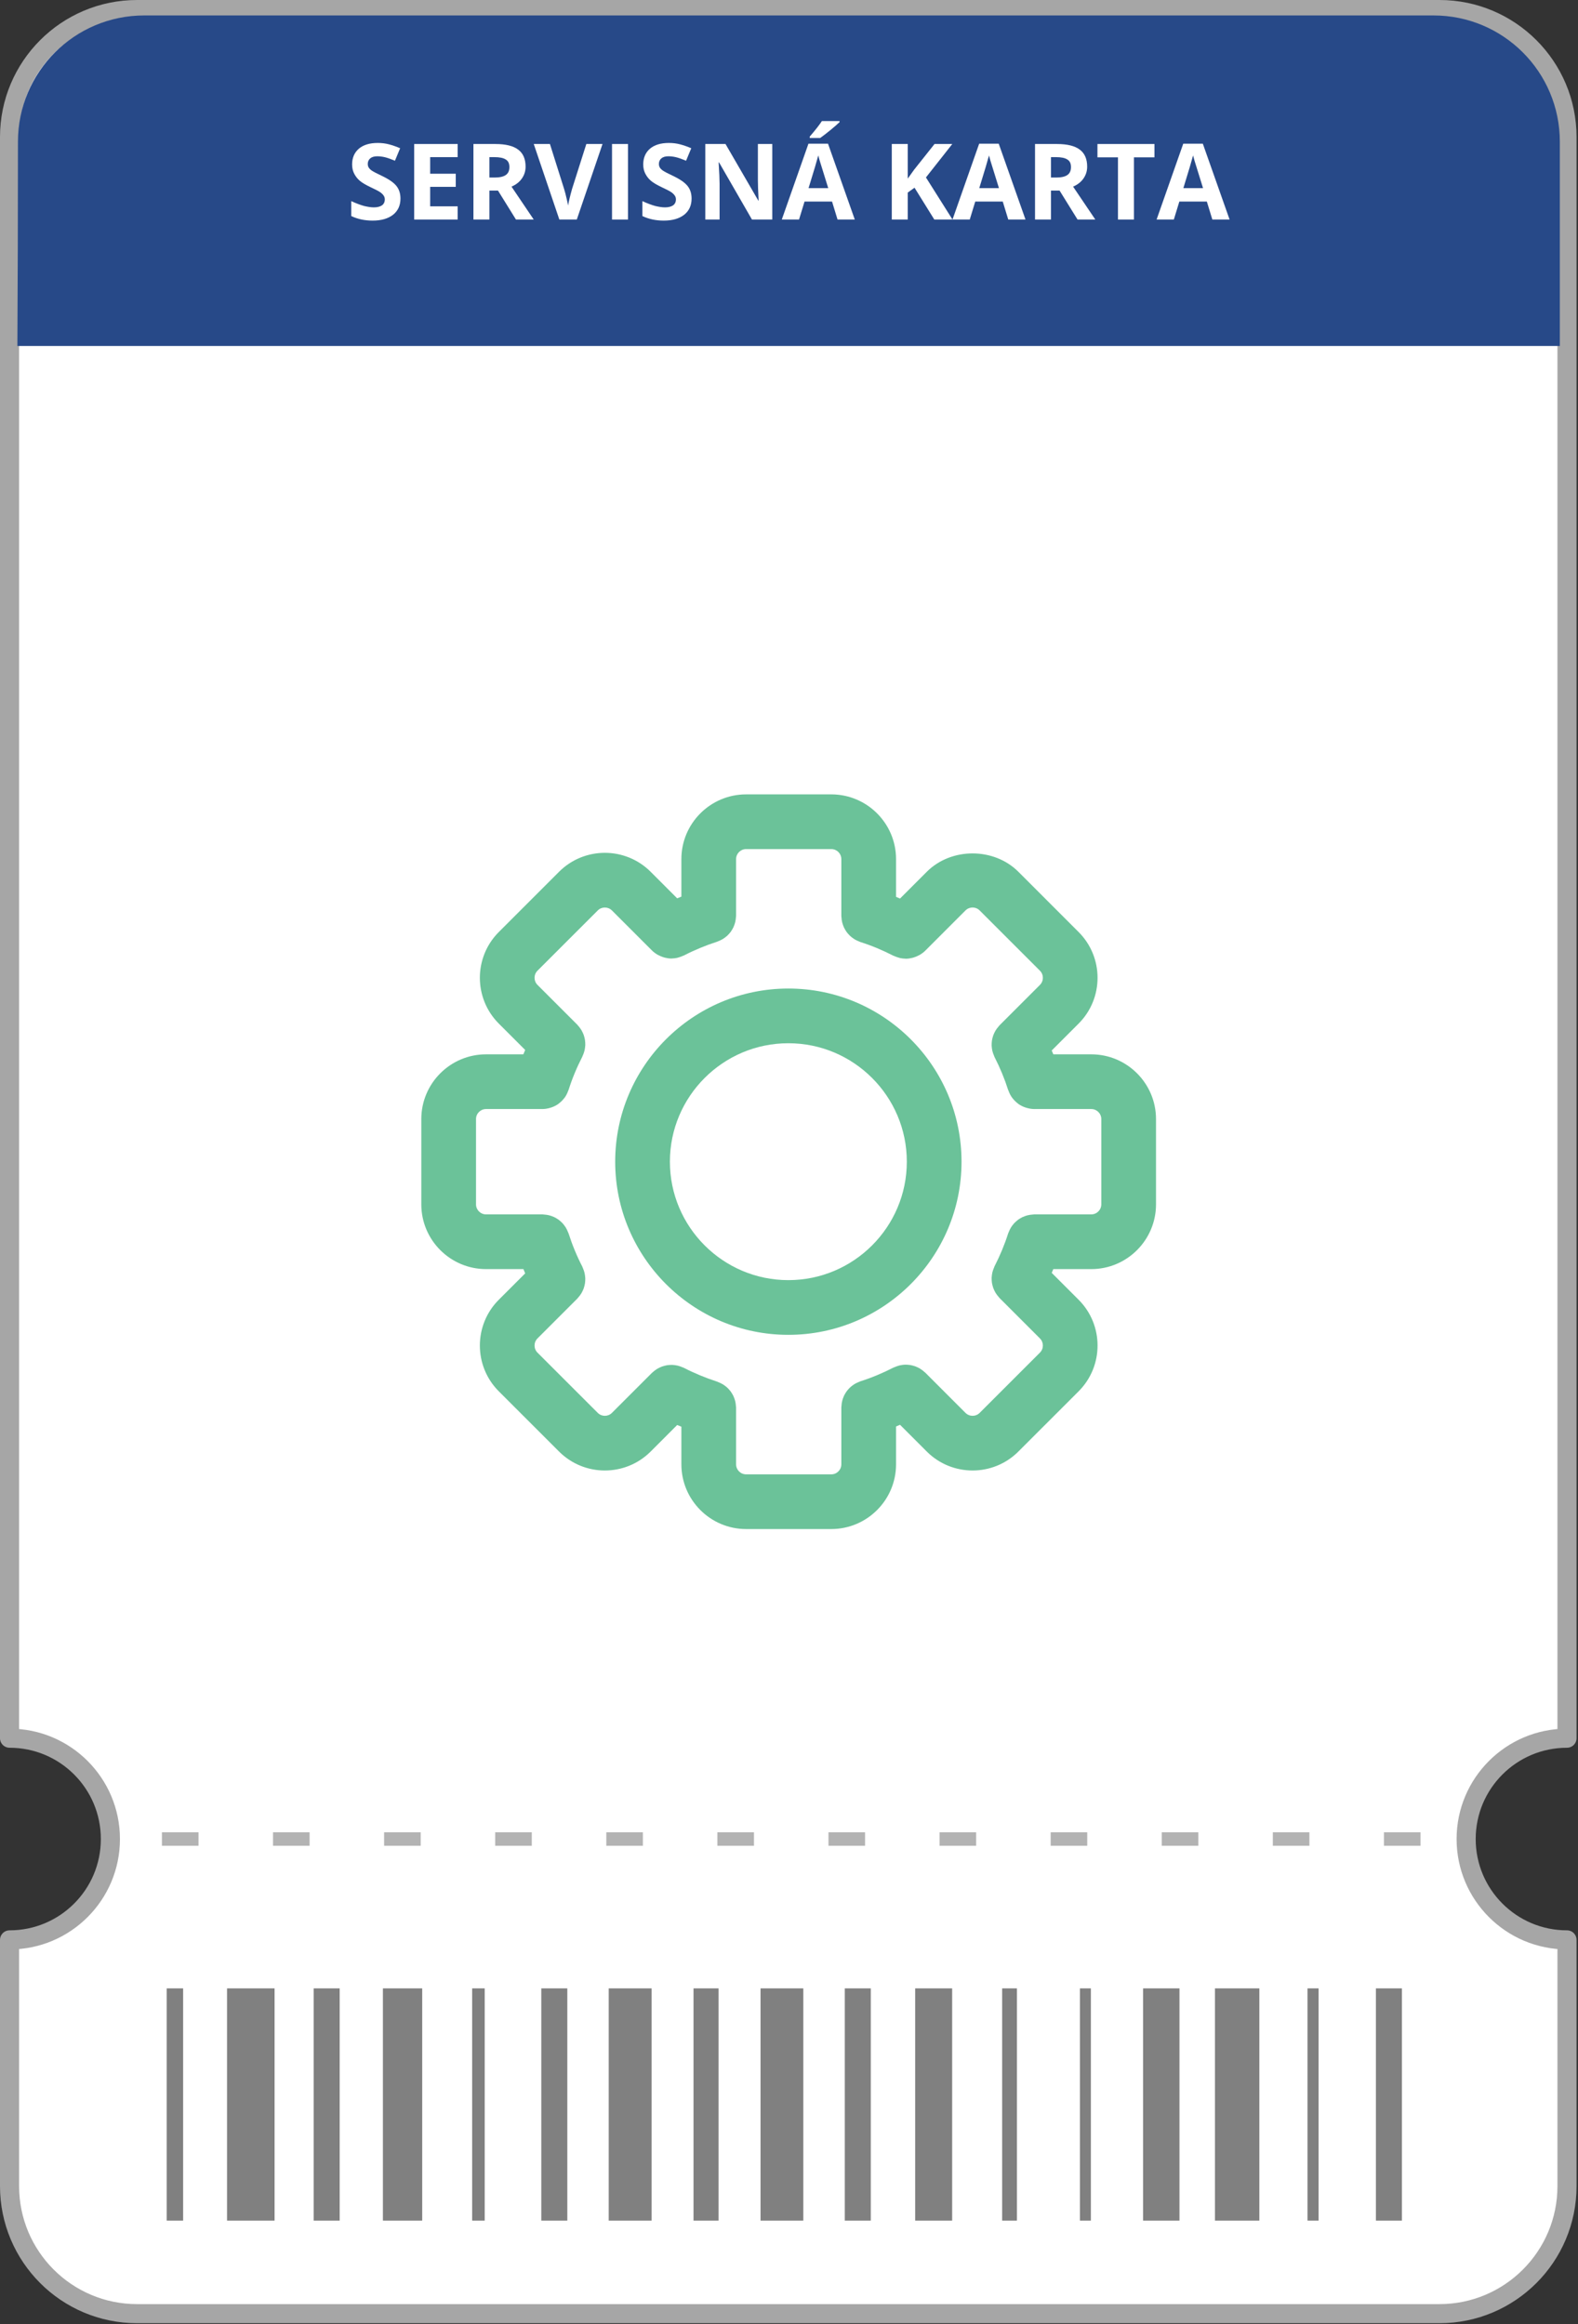 <?xml version="1.0" encoding="UTF-8" standalone="no"?>
<!DOCTYPE svg PUBLIC "-//W3C//DTD SVG 1.1//EN" "http://www.w3.org/Graphics/SVG/1.1/DTD/svg11.dtd">
<svg xmlns="http://www.w3.org/2000/svg" xmlns:xlink="http://www.w3.org/1999/xlink" xmlns:serif="http://www.serif.com/" width="537px" height="791px" version="1.1" xml:space="preserve" style="fill-rule:evenodd;clip-rule:evenodd;stroke-linejoin:round;stroke-miterlimit:2;">
    <rect width="100%" height="100%" fill="#333333" stroke="none"/>
    <g transform="matrix(1,0,0,1,-381.844,-104.686)">
        <path d="M880.78,730.54C880.78,711.586 896.146,696.221 915.1,696.221L915.1,151.34C915.1,127.368 895.667,107.936 871.695,107.936L428.498,107.936C404.526,107.936 385.094,127.368 385.094,151.34L385.094,696.221C404.048,696.221 419.413,711.586 419.413,730.54C419.413,749.494 404.048,764.859 385.094,764.859L385.094,848.66C385.094,872.632 404.526,892.064 428.498,892.064L871.695,892.064C895.667,892.064 915.1,872.632 915.1,848.66L915.1,764.859C896.146,764.859 880.78,749.494 880.78,730.54Z" style="fill:white;fill-rule:nonzero;stroke:rgb(166,166,166);stroke-width:6.5px;"/>
        <g transform="matrix(0.99,0,0,0.99,6.711,3.086)">
            <path d="M915.1,221.553L915.1,151.34C915.1,127.368 895.667,107.936 871.695,107.936L428.498,107.936C404.526,107.936 385.094,127.368 385.094,151.34C385.094,175.529 385.025,198.915 384.9,221.553L915.1,221.553Z" style="fill:rgb(39,73,136);fill-rule:nonzero;"/>
        </g>
        <rect x="436.95" y="728.242" width="12.448" height="4.596" style="fill:rgb(179,179,179);fill-rule:nonzero;"/>
        <rect x="474.755" y="728.242" width="12.449" height="4.596" style="fill:rgb(179,179,179);fill-rule:nonzero;"/>
        <rect x="512.56" y="728.242" width="12.448" height="4.596" style="fill:rgb(179,179,179);fill-rule:nonzero;"/>
        <rect x="550.364" y="728.242" width="12.449" height="4.596" style="fill:rgb(179,179,179);fill-rule:nonzero;"/>
        <rect x="588.169" y="728.242" width="12.449" height="4.596" style="fill:rgb(179,179,179);fill-rule:nonzero;"/>
        <rect x="625.974" y="728.242" width="12.449" height="4.596" style="fill:rgb(179,179,179);fill-rule:nonzero;"/>
        <rect x="663.779" y="728.242" width="12.449" height="4.596" style="fill:rgb(179,179,179);fill-rule:nonzero;"/>
        <rect x="701.584" y="728.242" width="12.449" height="4.596" style="fill:rgb(179,179,179);fill-rule:nonzero;"/>
        <rect x="739.389" y="728.242" width="12.449" height="4.596" style="fill:rgb(179,179,179);fill-rule:nonzero;"/>
        <rect x="777.193" y="728.242" width="12.45" height="4.596" style="fill:rgb(179,179,179);fill-rule:nonzero;"/>
        <rect x="814.999" y="728.242" width="12.448" height="4.596" style="fill:rgb(179,179,179);fill-rule:nonzero;"/>
        <rect x="852.804" y="728.242" width="12.448" height="4.596" style="fill:rgb(179,179,179);fill-rule:nonzero;"/>
        <rect x="438.579" y="781.364" width="5.589" height="79.044" style="fill:rgb(128,128,128);fill-rule:nonzero;"/>
        <rect x="459.106" y="781.364" width="16.175" height="79.044" style="fill:rgb(128,128,128);fill-rule:nonzero;"/>
        <rect x="488.59" y="781.364" width="8.847" height="79.044" style="fill:rgb(128,128,128);fill-rule:nonzero;"/>
        <rect x="512.148" y="781.364" width="13.371" height="79.044" style="fill:rgb(128,128,128);fill-rule:nonzero;"/>
        <rect x="542.522" y="781.364" width="4.263" height="79.044" style="fill:rgb(128,128,128);fill-rule:nonzero;"/>
        <rect x="566.05" y="781.364" width="8.847" height="79.044" style="fill:rgb(128,128,128);fill-rule:nonzero;"/>
        <rect x="588.991" y="781.364" width="14.606" height="79.044" style="fill:rgb(128,128,128);fill-rule:nonzero;"/>
        <rect x="617.846" y="781.364" width="8.536" height="79.044" style="fill:rgb(128,128,128);fill-rule:nonzero;"/>
        <rect x="640.655" y="781.364" width="14.558" height="79.044" style="fill:rgb(128,128,128);fill-rule:nonzero;"/>
        <rect x="669.33" y="781.364" width="8.848" height="79.044" style="fill:rgb(128,128,128);fill-rule:nonzero;"/>
        <rect x="693.278" y="781.364" width="12.591" height="79.044" style="fill:rgb(128,128,128);fill-rule:nonzero;"/>
        <rect x="722.879" y="781.364" width="5.03" height="79.044" style="fill:rgb(128,128,128);fill-rule:nonzero;"/>
        <rect x="749.353" y="781.364" width="3.722" height="79.044" style="fill:rgb(128,128,128);fill-rule:nonzero;"/>
        <rect x="770.844" y="781.364" width="12.381" height="79.044" style="fill:rgb(128,128,128);fill-rule:nonzero;"/>
        <rect x="795.297" y="781.364" width="15.114" height="79.044" style="fill:rgb(128,128,128);fill-rule:nonzero;"/>
        <rect x="826.788" y="781.364" width="3.773" height="79.044" style="fill:rgb(128,128,128);fill-rule:nonzero;"/>
        <rect x="850.071" y="781.364" width="8.847" height="79.044" style="fill:rgb(128,128,128);fill-rule:nonzero;"/>
        <g transform="matrix(1,0,0,1,-60.744,17.18)">
            <g transform="matrix(36,0,0,36,560.469,162.22)">
                <path d="M0.511,-0.198C0.511,-0.134 0.488,-0.083 0.442,-0.046C0.395,-0.009 0.331,0.01 0.248,0.01C0.172,0.01 0.104,-0.005 0.046,-0.033L0.046,-0.174C0.094,-0.152 0.135,-0.137 0.168,-0.128C0.202,-0.12 0.232,-0.115 0.26,-0.115C0.293,-0.115 0.318,-0.122 0.336,-0.134C0.354,-0.147 0.363,-0.166 0.363,-0.191C0.363,-0.205 0.359,-0.217 0.351,-0.228C0.343,-0.239 0.332,-0.25 0.317,-0.26C0.302,-0.27 0.271,-0.286 0.224,-0.308C0.181,-0.329 0.148,-0.348 0.126,-0.367C0.104,-0.386 0.087,-0.408 0.074,-0.433C0.061,-0.458 0.054,-0.487 0.054,-0.521C0.054,-0.584 0.076,-0.634 0.118,-0.67C0.161,-0.706 0.22,-0.724 0.296,-0.724C0.333,-0.724 0.368,-0.72 0.402,-0.711C0.436,-0.702 0.471,-0.69 0.508,-0.674L0.459,-0.556C0.421,-0.572 0.389,-0.583 0.365,-0.589C0.34,-0.595 0.315,-0.598 0.291,-0.598C0.262,-0.598 0.24,-0.591 0.225,-0.578C0.21,-0.565 0.202,-0.547 0.202,-0.526C0.202,-0.513 0.205,-0.501 0.211,-0.491C0.218,-0.481 0.227,-0.471 0.241,-0.462C0.254,-0.453 0.286,-0.436 0.337,-0.412C0.404,-0.38 0.449,-0.348 0.474,-0.316C0.499,-0.284 0.511,-0.245 0.511,-0.198Z" style="fill:white;fill-rule:nonzero;"/>
            </g>
            <g transform="matrix(36,0,0,36,580.297,162.22)">
                <path d="M0.501,-0L0.09,-0L0.09,-0.714L0.501,-0.714L0.501,-0.59L0.241,-0.59L0.241,-0.433L0.483,-0.433L0.483,-0.309L0.241,-0.309L0.241,-0.125L0.501,-0.125L0.501,-0Z" style="fill:white;fill-rule:nonzero;"/>
            </g>
            <g transform="matrix(36,0,0,36,600.459,162.22)">
                <path d="M0.241,-0.397L0.29,-0.397C0.338,-0.397 0.373,-0.405 0.396,-0.421C0.419,-0.437 0.43,-0.462 0.43,-0.496C0.43,-0.53 0.419,-0.554 0.395,-0.568C0.372,-0.583 0.336,-0.59 0.287,-0.59L0.241,-0.59L0.241,-0.397ZM0.241,-0.274L0.241,-0L0.09,-0L0.09,-0.714L0.298,-0.714C0.395,-0.714 0.467,-0.696 0.513,-0.661C0.56,-0.626 0.583,-0.572 0.583,-0.5C0.583,-0.458 0.571,-0.421 0.548,-0.388C0.525,-0.355 0.493,-0.33 0.45,-0.311C0.558,-0.151 0.628,-0.047 0.66,-0L0.492,-0L0.322,-0.274L0.241,-0.274Z" style="fill:white;fill-rule:nonzero;"/>
            </g>
            <g transform="matrix(36,0,0,36,624.225,162.22)">
                <path d="M0.497,-0.714L0.65,-0.714L0.407,-0L0.242,-0L0,-0.714L0.153,-0.714L0.287,-0.289C0.295,-0.264 0.302,-0.235 0.31,-0.201C0.318,-0.168 0.323,-0.145 0.325,-0.132C0.329,-0.162 0.341,-0.214 0.362,-0.289L0.497,-0.714Z" style="fill:white;fill-rule:nonzero;"/>
            </g>
            <g transform="matrix(36,0,0,36,647.621,162.22)">
                <rect x="0.09" y="-0.714" width="0.151" height="0.714" style="fill:white;fill-rule:nonzero;"/>
            </g>
            <g transform="matrix(36,0,0,36,659.539,162.22)">
                <path d="M0.511,-0.198C0.511,-0.134 0.488,-0.083 0.442,-0.046C0.395,-0.009 0.331,0.01 0.248,0.01C0.172,0.01 0.104,-0.005 0.046,-0.033L0.046,-0.174C0.094,-0.152 0.135,-0.137 0.168,-0.128C0.202,-0.12 0.232,-0.115 0.26,-0.115C0.293,-0.115 0.318,-0.122 0.336,-0.134C0.354,-0.147 0.363,-0.166 0.363,-0.191C0.363,-0.205 0.359,-0.217 0.351,-0.228C0.343,-0.239 0.332,-0.25 0.317,-0.26C0.302,-0.27 0.271,-0.286 0.224,-0.308C0.181,-0.329 0.148,-0.348 0.126,-0.367C0.104,-0.386 0.087,-0.408 0.074,-0.433C0.061,-0.458 0.054,-0.487 0.054,-0.521C0.054,-0.584 0.076,-0.634 0.118,-0.67C0.161,-0.706 0.22,-0.724 0.296,-0.724C0.333,-0.724 0.368,-0.72 0.402,-0.711C0.436,-0.702 0.471,-0.69 0.508,-0.674L0.459,-0.556C0.421,-0.572 0.389,-0.583 0.365,-0.589C0.34,-0.595 0.315,-0.598 0.291,-0.598C0.262,-0.598 0.24,-0.591 0.225,-0.578C0.21,-0.565 0.202,-0.547 0.202,-0.526C0.202,-0.513 0.205,-0.501 0.211,-0.491C0.218,-0.481 0.227,-0.471 0.241,-0.462C0.254,-0.453 0.286,-0.436 0.337,-0.412C0.404,-0.38 0.449,-0.348 0.474,-0.316C0.499,-0.284 0.511,-0.245 0.511,-0.198Z" style="fill:white;fill-rule:nonzero;"/>
            </g>
            <g transform="matrix(36,0,0,36,679.367,162.22)">
                <path d="M0.723,-0L0.531,-0L0.22,-0.54L0.216,-0.54C0.222,-0.445 0.225,-0.377 0.225,-0.336L0.225,-0L0.09,-0L0.09,-0.714L0.281,-0.714L0.591,-0.179L0.594,-0.179C0.589,-0.272 0.587,-0.338 0.587,-0.376L0.587,-0.714L0.723,-0.714L0.723,-0Z" style="fill:white;fill-rule:nonzero;"/>
            </g>
            <g transform="matrix(36,0,0,36,708.635,162.22)">
                <path d="M0.527,-0L0.475,-0.17L0.215,-0.17L0.163,-0L0,-0L0.252,-0.717L0.437,-0.717L0.69,-0L0.527,-0ZM0.439,-0.297C0.391,-0.451 0.364,-0.538 0.358,-0.558C0.352,-0.578 0.348,-0.594 0.345,-0.606C0.334,-0.564 0.304,-0.461 0.253,-0.297L0.439,-0.297ZM0.264,-0.771L0.264,-0.784C0.32,-0.849 0.358,-0.898 0.379,-0.931L0.546,-0.931L0.546,-0.921C0.529,-0.904 0.5,-0.879 0.459,-0.845C0.418,-0.812 0.386,-0.787 0.363,-0.771L0.264,-0.771Z" style="fill:white;fill-rule:nonzero;"/>
            </g>
            <g transform="matrix(36,0,0,36,742.824,162.22)">
                <path d="M0.664,-0L0.492,-0L0.305,-0.301L0.241,-0.255L0.241,-0L0.09,-0L0.09,-0.714L0.241,-0.714L0.241,-0.387L0.301,-0.471L0.494,-0.714L0.662,-0.714L0.413,-0.398L0.664,-0Z" style="fill:white;fill-rule:nonzero;"/>
            </g>
            <g transform="matrix(36,0,0,36,766.73,162.22)">
                <path d="M0.527,-0L0.475,-0.17L0.215,-0.17L0.163,-0L0,-0L0.252,-0.717L0.437,-0.717L0.69,-0L0.527,-0ZM0.439,-0.297C0.391,-0.451 0.364,-0.538 0.358,-0.558C0.352,-0.578 0.348,-0.594 0.345,-0.606C0.334,-0.564 0.304,-0.461 0.253,-0.297L0.439,-0.297Z" style="fill:white;fill-rule:nonzero;"/>
            </g>
            <g transform="matrix(36,0,0,36,791.568,162.22)">
                <path d="M0.241,-0.397L0.29,-0.397C0.338,-0.397 0.373,-0.405 0.396,-0.421C0.419,-0.437 0.43,-0.462 0.43,-0.496C0.43,-0.53 0.419,-0.554 0.395,-0.568C0.372,-0.583 0.336,-0.59 0.287,-0.59L0.241,-0.59L0.241,-0.397ZM0.241,-0.274L0.241,-0L0.09,-0L0.09,-0.714L0.298,-0.714C0.395,-0.714 0.467,-0.696 0.513,-0.661C0.56,-0.626 0.583,-0.572 0.583,-0.5C0.583,-0.458 0.571,-0.421 0.548,-0.388C0.525,-0.355 0.493,-0.33 0.45,-0.311C0.558,-0.151 0.628,-0.047 0.66,-0L0.492,-0L0.322,-0.274L0.241,-0.274Z" style="fill:white;fill-rule:nonzero;"/>
            </g>
            <g transform="matrix(36,0,0,36,815.334,162.22)">
                <path d="M0.365,-0L0.214,-0L0.214,-0.588L0.02,-0.588L0.02,-0.714L0.559,-0.714L0.559,-0.588L0.365,-0.588L0.365,-0Z" style="fill:white;fill-rule:nonzero;"/>
            </g>
            <g transform="matrix(36,0,0,36,836.182,162.22)">
                <path d="M0.527,-0L0.475,-0.17L0.215,-0.17L0.163,-0L0,-0L0.252,-0.717L0.437,-0.717L0.69,-0L0.527,-0ZM0.439,-0.297C0.391,-0.451 0.364,-0.538 0.358,-0.558C0.352,-0.578 0.348,-0.594 0.345,-0.606C0.334,-0.564 0.304,-0.461 0.253,-0.297L0.439,-0.297Z" style="fill:white;fill-rule:nonzero;"/>
            </g>
        </g>
        <g transform="matrix(4.438,0,0,4.438,-1793.71,140.432)">
            <path d="M550.662,71.943C545.654,71.943 541.578,76.017 541.578,81.026C541.578,86.034 545.654,90.109 550.662,90.109C555.671,90.109 559.745,86.034 559.745,81.026C559.745,76.017 555.671,71.943 550.662,71.943ZM550.662,94.304C543.34,94.304 537.383,88.348 537.383,81.026C537.383,73.704 543.34,67.748 550.662,67.748C557.984,67.748 563.94,73.704 563.94,81.026C563.94,88.348 557.984,94.304 550.662,94.304Z" style="fill:rgb(107,194,153);fill-rule:nonzero;"/>
            <path d="M574.658,84.298C574.658,84.722 574.313,85.067 573.89,85.067L569.513,85.067C569.48,85.067 569.448,85.076 569.415,85.077C569.346,85.081 569.278,85.088 569.21,85.098C569.138,85.108 569.067,85.121 568.998,85.139C568.939,85.154 568.882,85.172 568.825,85.192C568.753,85.218 568.682,85.245 568.613,85.277C568.561,85.302 568.511,85.331 568.461,85.36C568.396,85.398 568.332,85.437 568.272,85.482C568.222,85.519 568.176,85.558 568.13,85.599C568.076,85.647 568.025,85.694 567.976,85.747C567.933,85.794 567.893,85.844 567.854,85.895C567.81,85.953 567.768,86.01 567.731,86.072C567.698,86.125 567.669,86.18 567.641,86.236C567.607,86.306 567.576,86.376 567.549,86.449C567.539,86.478 567.523,86.502 567.514,86.531C567.247,87.372 566.897,88.217 566.473,89.043C566.459,89.071 566.453,89.099 566.44,89.127C566.409,89.194 566.384,89.262 566.36,89.332C566.339,89.395 566.318,89.458 566.303,89.523C566.288,89.588 566.278,89.653 566.269,89.72C566.26,89.789 566.251,89.858 566.249,89.928C566.247,89.993 566.25,90.057 566.254,90.122C566.258,90.19 566.263,90.258 566.273,90.326C566.284,90.392 566.3,90.457 566.317,90.523C566.333,90.587 566.35,90.65 566.373,90.712C566.396,90.777 566.424,90.838 566.454,90.9C566.483,90.962 566.514,91.023 566.549,91.082C566.582,91.136 566.619,91.188 566.658,91.241C566.703,91.302 566.751,91.362 566.804,91.419C566.823,91.44 566.836,91.464 566.857,91.484L569.952,94.58C570.252,94.879 570.252,95.368 569.953,95.667L565.331,100.288C565.031,100.588 564.545,100.587 564.243,100.288L561.156,97.2C561.136,97.181 561.114,97.168 561.094,97.15C561.034,97.095 560.973,97.045 560.908,96.998C560.859,96.962 560.81,96.927 560.759,96.896C560.696,96.857 560.631,96.824 560.564,96.793C560.507,96.766 560.45,96.74 560.391,96.718C560.323,96.694 560.254,96.675 560.184,96.657C560.125,96.642 560.066,96.627 560.006,96.618C559.932,96.606 559.858,96.6 559.783,96.596C559.724,96.593 559.666,96.59 559.607,96.592C559.532,96.594 559.459,96.603 559.384,96.613C559.322,96.622 559.261,96.632 559.2,96.646C559.133,96.661 559.067,96.682 559.001,96.705C558.932,96.728 558.865,96.754 558.799,96.784C558.771,96.797 558.743,96.803 558.716,96.817C557.869,97.251 557.018,97.604 556.19,97.865C556.161,97.874 556.135,97.89 556.106,97.901C556.034,97.927 555.964,97.958 555.896,97.991C555.838,98.02 555.783,98.049 555.729,98.082C555.668,98.119 555.612,98.16 555.556,98.202C555.503,98.243 555.451,98.284 555.402,98.329C555.352,98.375 555.306,98.424 555.261,98.475C555.217,98.524 555.175,98.574 555.136,98.627C555.095,98.683 555.058,98.741 555.023,98.801C554.99,98.857 554.958,98.912 554.931,98.971C554.901,99.033 554.876,99.098 554.853,99.164C554.83,99.227 554.809,99.291 554.793,99.357C554.777,99.42 554.765,99.484 554.755,99.549C554.744,99.624 554.736,99.698 554.733,99.774C554.731,99.805 554.724,99.834 554.724,99.865L554.724,104.233C554.724,104.656 554.379,105.001 553.955,105.001L547.422,105.001C546.998,105.001 546.653,104.656 546.653,104.233L546.653,99.888C546.653,99.859 546.646,99.832 546.645,99.803C546.642,99.727 546.633,99.652 546.622,99.577C546.612,99.513 546.602,99.449 546.586,99.387C546.57,99.32 546.549,99.256 546.526,99.192C546.503,99.127 546.479,99.063 546.45,99C546.422,98.941 546.39,98.886 546.357,98.83C546.322,98.77 546.287,98.712 546.246,98.656C546.207,98.602 546.164,98.552 546.119,98.502C546.075,98.452 546.03,98.403 545.982,98.357C545.932,98.311 545.879,98.27 545.825,98.228C545.77,98.186 545.715,98.146 545.657,98.11C545.602,98.076 545.545,98.046 545.486,98.017C545.419,97.984 545.351,97.953 545.279,97.926C545.252,97.916 545.229,97.901 545.201,97.892C544.309,97.603 543.451,97.248 542.652,96.835C542.624,96.82 542.594,96.814 542.565,96.801C542.497,96.77 542.429,96.743 542.359,96.72C542.297,96.699 542.235,96.68 542.173,96.665C542.104,96.648 542.036,96.637 541.967,96.628C541.9,96.619 541.835,96.612 541.768,96.609C541.7,96.607 541.633,96.609 541.566,96.613C541.499,96.617 541.434,96.622 541.368,96.632C541.301,96.643 541.235,96.659 541.169,96.676C541.104,96.692 541.041,96.709 540.979,96.732C540.916,96.754 540.856,96.782 540.795,96.811C540.731,96.841 540.668,96.873 540.607,96.909C540.555,96.941 540.505,96.976 540.455,97.013C540.391,97.06 540.329,97.109 540.271,97.163C540.25,97.183 540.226,97.196 540.206,97.216L537.133,100.288C536.836,100.588 536.347,100.588 536.046,100.288L531.424,95.667C531.125,95.368 531.125,94.879 531.424,94.58L534.482,91.522C534.503,91.501 534.516,91.477 534.536,91.456C534.589,91.398 534.638,91.338 534.684,91.275C534.721,91.224 534.758,91.173 534.79,91.119C534.826,91.059 534.857,90.997 534.887,90.935C534.916,90.873 534.944,90.812 534.967,90.748C534.989,90.686 535.007,90.622 535.023,90.558C535.04,90.493 535.055,90.428 535.066,90.361C535.076,90.294 535.081,90.226 535.085,90.158C535.089,90.092 535.092,90.028 535.089,89.962C535.087,89.893 535.079,89.825 535.069,89.756C535.06,89.689 535.05,89.624 535.034,89.558C535.019,89.493 534.999,89.43 534.977,89.366C534.954,89.297 534.928,89.23 534.897,89.163C534.884,89.134 534.878,89.104 534.863,89.076C534.446,88.271 534.091,87.413 533.807,86.524C533.798,86.497 533.783,86.474 533.773,86.447C533.746,86.373 533.715,86.303 533.68,86.234C533.652,86.177 533.623,86.121 533.59,86.068C533.553,86.008 533.512,85.952 533.47,85.896C533.429,85.842 533.388,85.79 533.342,85.741C533.296,85.692 533.247,85.647 533.197,85.603C533.147,85.558 533.097,85.515 533.043,85.475C532.988,85.435 532.93,85.4 532.871,85.365C532.814,85.332 532.758,85.299 532.698,85.271C532.637,85.242 532.573,85.219 532.508,85.196C532.444,85.173 532.379,85.151 532.312,85.135C532.25,85.119 532.187,85.109 532.122,85.099C532.047,85.087 531.973,85.079 531.896,85.076C531.867,85.075 531.839,85.067 531.809,85.067L527.48,85.067C527.056,85.067 526.711,84.722 526.711,84.298L526.711,77.758C526.711,77.334 527.056,76.989 527.48,76.989L531.805,76.989C531.807,76.989 531.809,76.99 531.81,76.99C531.815,76.99 531.819,76.988 531.824,76.988C532.022,76.987 532.211,76.95 532.393,76.897C532.433,76.885 532.471,76.875 532.511,76.86C532.692,76.796 532.863,76.711 533.018,76.602C533.04,76.586 533.059,76.567 533.08,76.55C533.224,76.441 533.351,76.314 533.461,76.171C533.48,76.147 533.5,76.127 533.518,76.102C533.632,75.941 533.719,75.762 533.785,75.572C533.791,75.553 533.805,75.538 533.811,75.519C534.074,74.678 534.429,73.819 534.866,72.966C534.879,72.941 534.884,72.914 534.896,72.889C534.929,72.818 534.956,72.747 534.98,72.674C535.001,72.613 535.02,72.552 535.035,72.491C535.05,72.423 535.061,72.356 535.07,72.287C535.079,72.219 535.087,72.152 535.09,72.084C535.092,72.019 535.089,71.954 535.085,71.888C535.081,71.82 535.076,71.752 535.065,71.684C535.055,71.618 535.039,71.554 535.023,71.49C535.006,71.424 534.988,71.36 534.965,71.296C534.943,71.234 534.915,71.174 534.886,71.113C534.856,71.05 534.825,70.988 534.788,70.927C534.756,70.874 534.719,70.823 534.681,70.771C534.636,70.709 534.588,70.649 534.535,70.592C534.516,70.571 534.502,70.547 534.482,70.527L531.425,67.47C531.125,67.17 531.125,66.682 531.424,66.382L536.046,61.761C536.347,61.461 536.834,61.463 537.133,61.761L540.166,64.794C540.167,64.794 540.168,64.795 540.169,64.796L540.206,64.833C540.322,64.949 540.45,65.044 540.583,65.128C540.619,65.15 540.657,65.166 540.694,65.186C540.811,65.249 540.932,65.301 541.057,65.341C541.102,65.355 541.146,65.369 541.191,65.381C541.352,65.42 541.515,65.446 541.679,65.447C541.683,65.447 541.687,65.449 541.691,65.449C541.704,65.449 541.717,65.444 541.729,65.444C541.866,65.441 542.002,65.425 542.136,65.396C542.183,65.385 542.228,65.368 542.275,65.355C542.378,65.324 542.479,65.288 542.578,65.242C542.602,65.23 542.628,65.227 542.652,65.214C543.451,64.801 544.309,64.445 545.201,64.157C545.229,64.148 545.252,64.133 545.279,64.123C545.351,64.097 545.419,64.066 545.487,64.032C545.545,64.003 545.602,63.974 545.656,63.94C545.715,63.903 545.77,63.863 545.825,63.821C545.879,63.78 545.932,63.738 545.982,63.692C546.03,63.647 546.074,63.598 546.119,63.548C546.163,63.498 546.207,63.447 546.247,63.393C546.287,63.338 546.322,63.279 546.357,63.22C546.39,63.164 546.422,63.108 546.45,63.049C546.479,62.987 546.503,62.923 546.526,62.857C546.549,62.793 546.57,62.729 546.586,62.662C546.602,62.6 546.612,62.536 546.622,62.472C546.633,62.397 546.642,62.322 546.645,62.246C546.646,62.217 546.653,62.19 546.653,62.161L546.653,57.823C546.653,57.4 546.998,57.055 547.422,57.055L553.955,57.055C554.379,57.055 554.724,57.4 554.724,57.823L554.724,62.184C554.724,62.215 554.731,62.244 554.733,62.275C554.736,62.351 554.744,62.426 554.755,62.501C554.765,62.566 554.777,62.629 554.793,62.692C554.809,62.758 554.83,62.822 554.853,62.886C554.876,62.952 554.901,63.016 554.931,63.078C554.958,63.137 554.99,63.193 555.023,63.248C555.058,63.308 555.094,63.366 555.135,63.422C555.175,63.476 555.218,63.526 555.262,63.575C555.307,63.626 555.352,63.674 555.402,63.72C555.451,63.765 555.503,63.807 555.557,63.848C555.612,63.89 555.668,63.93 555.727,63.966C555.782,64 555.839,64.03 555.898,64.059C555.965,64.092 556.034,64.122 556.105,64.148C556.134,64.159 556.16,64.175 556.19,64.185C557.018,64.445 557.869,64.798 558.716,65.233C558.739,65.245 558.764,65.248 558.787,65.259C558.885,65.305 558.985,65.341 559.088,65.37C559.135,65.384 559.181,65.402 559.229,65.412C559.361,65.441 559.494,65.456 559.629,65.459C559.643,65.459 559.657,65.464 559.671,65.464C559.674,65.464 559.678,65.463 559.681,65.463C559.847,65.462 560.011,65.435 560.173,65.396C560.218,65.385 560.26,65.371 560.304,65.357C560.432,65.316 560.555,65.263 560.675,65.198C560.71,65.179 560.745,65.164 560.779,65.143C560.912,65.06 561.04,64.965 561.156,64.849L564.243,61.761C564.44,61.565 564.669,61.535 564.788,61.535C564.906,61.535 565.135,61.565 565.331,61.761L569.953,66.382C570.252,66.682 570.252,67.17 569.953,67.47L566.857,70.566C566.836,70.586 566.823,70.61 566.803,70.631C566.751,70.688 566.703,70.747 566.658,70.809C566.619,70.861 566.582,70.913 566.549,70.968C566.514,71.027 566.483,71.087 566.454,71.149C566.424,71.211 566.396,71.273 566.373,71.337C566.35,71.399 566.333,71.462 566.317,71.526C566.3,71.592 566.284,71.657 566.273,71.724C566.263,71.791 566.258,71.859 566.254,71.928C566.25,71.993 566.247,72.057 566.249,72.121C566.251,72.191 566.26,72.26 566.269,72.33C566.278,72.396 566.288,72.461 566.303,72.526C566.319,72.591 566.339,72.654 566.36,72.718C566.384,72.787 566.409,72.855 566.44,72.922C566.453,72.95 566.459,72.979 566.473,73.006C566.893,73.824 567.243,74.672 567.514,75.526C567.52,75.545 567.533,75.559 567.54,75.577C567.606,75.767 567.693,75.945 567.808,76.105C567.826,76.131 567.848,76.153 567.867,76.178C567.977,76.318 568.103,76.444 568.245,76.553C568.267,76.569 568.285,76.588 568.307,76.604C568.462,76.713 568.632,76.796 568.813,76.861C568.853,76.875 568.892,76.886 568.933,76.898C569.114,76.95 569.301,76.987 569.499,76.988C569.504,76.988 569.508,76.99 569.513,76.99C569.514,76.99 569.516,76.989 569.517,76.989L573.89,76.989C574.313,76.989 574.658,77.334 574.658,77.758L574.658,84.298ZM573.89,72.794L570.979,72.794C570.939,72.695 570.898,72.597 570.856,72.499L572.919,70.436C574.854,68.499 574.854,65.351 572.919,63.416L568.298,58.794C566.423,56.919 563.152,56.918 561.277,58.794L559.224,60.848C559.122,60.805 559.021,60.76 558.919,60.719L558.919,57.823C558.919,55.087 556.692,52.86 553.955,52.86L547.422,52.86C544.685,52.86 542.458,55.087 542.458,57.823L542.458,60.7C542.35,60.743 542.243,60.787 542.137,60.832L540.1,58.794C538.165,56.858 535.015,56.858 533.079,58.794L528.458,63.416C526.523,65.351 526.523,68.499 528.458,70.436L530.482,72.46C530.435,72.572 530.387,72.683 530.341,72.794L527.48,72.794C524.743,72.794 522.516,75.021 522.516,77.758L522.516,84.298C522.516,87.036 524.743,89.263 527.48,89.263L530.346,89.263C530.39,89.373 530.435,89.482 530.481,89.591L528.457,91.614C526.523,93.55 526.523,96.699 528.458,98.634L533.079,103.255C534.048,104.222 535.319,104.706 536.589,104.706C537.861,104.706 539.132,104.222 540.1,103.255L542.137,101.217C542.243,101.262 542.35,101.305 542.458,101.349L542.458,104.233C542.458,106.97 544.685,109.196 547.422,109.196L553.955,109.196C556.692,109.196 558.919,106.97 558.919,104.233L558.919,101.33C559.021,101.289 559.122,101.244 559.224,101.201L561.277,103.255C562.245,104.223 563.516,104.706 564.788,104.706C566.058,104.706 567.33,104.222 568.297,103.255L572.919,98.634C574.854,96.699 574.854,93.55 572.919,91.614L570.857,89.552C570.898,89.455 570.939,89.359 570.978,89.263L573.89,89.263C576.626,89.263 578.853,87.036 578.853,84.298L578.853,77.758C578.853,75.021 576.626,72.794 573.89,72.794Z" style="fill:rgb(107,194,153);fill-rule:nonzero;"/>
        </g>
    </g>
</svg>
